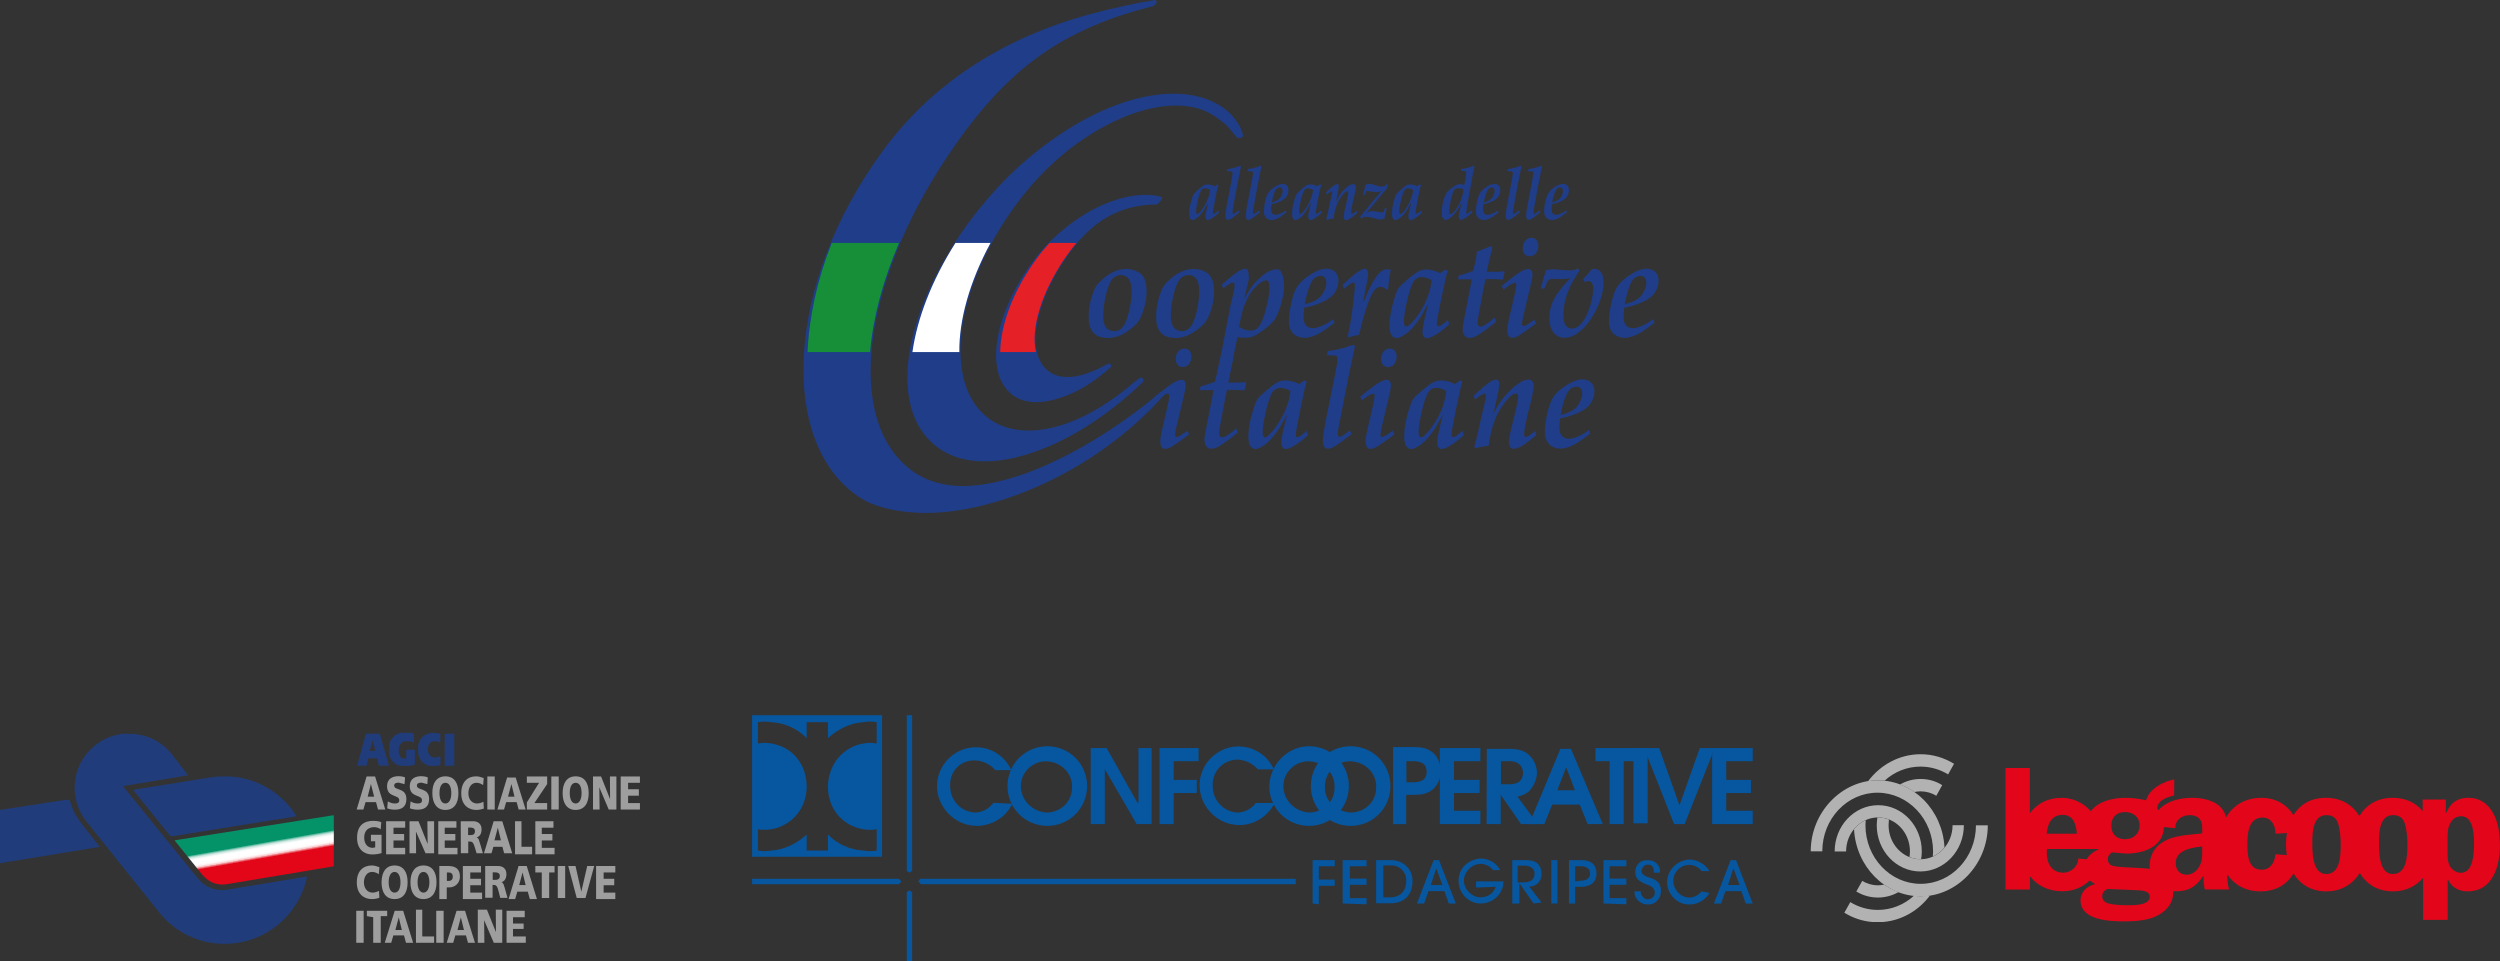 <?xml version="1.0" encoding="UTF-8"?><svg id="Livello_2" xmlns="http://www.w3.org/2000/svg" xmlns:xlink="http://www.w3.org/1999/xlink" viewBox="0 0 1859.6 714.85"><rect x="0" y="0" width="1859.6" height="714.85" fill="#333333" stroke="none"/><defs><style>.cls-1{fill:url(#Sfumatura_senza_nome_8);}.cls-2{fill:#fff;}.cls-3,.cls-4{fill:#0656a0;}.cls-5{fill:#9f9e9f;}.cls-6{fill:url(#Sfumatura_senza_nome_8-3);}.cls-7{fill:url(#Sfumatura_senza_nome_8-5);}.cls-8{clip-path:url(#clippath-2);}.cls-9{fill:url(#Sfumatura_senza_nome_8-7);}.cls-10{clip-path:url(#clippath-6);}.cls-11{fill:url(#Sfumatura_senza_nome_8-6);}.cls-12{clip-path:url(#clippath-7);}.cls-13{clip-path:url(#clippath-1);}.cls-14{clip-path:url(#clippath-4);}.cls-15{fill:#1f3d88;}.cls-16{fill:#b3b2b2;}.cls-17{fill:url(#Sfumatura_senza_nome_7);}.cls-18{clip-path:url(#clippath);}.cls-19{fill:#e30519;}.cls-20{fill:#168f38;}.cls-21{fill:url(#Sfumatura_senza_nome_8-4);}.cls-22{fill:none;}.cls-23{clip-path:url(#clippath-3);}.cls-24{clip-path:url(#clippath-8);}.cls-4{fill-rule:evenodd;}.cls-25{fill:url(#Sfumatura_senza_nome_8-2);}.cls-26{clip-path:url(#clippath-5);}.cls-27{fill:#e52026;}</style><clipPath id="clippath"><path class="cls-22" d="m277.1,550.67h0l2.1,7.8h-4.2l2.1-7.8m-4.9-4.9l-6.6,23.8h7l1.3-5.5h6.6l1.4,5.5h7.4l-6.8-23.8h-10.3Z"/></clipPath><linearGradient id="Sfumatura_senza_nome_8" x1="-420.98" y1="869.89" x2="-398.07" y2="869.89" gradientTransform="translate(702.35 1462.35) scale(1.04 -1.04)" gradientUnits="userSpaceOnUse"><stop offset="0" stop-color="#203c7a"/><stop offset="1" stop-color="#203c7a"/></linearGradient><clipPath id="clippath-1"><path class="cls-22" d="m289.1,557.17c0,8.7,5.2,12.8,11.5,12.8,3,0,5.5-.4,8-1.3v-11h-6.4v6.4l-1.6.2c-2.9,0-4-2.9-4-6.3,0-4.4,2.4-6.7,6.1-6.7,2.1,0,4,.6,5.1,1.3v-6.9c-1.8-.6-3.6-.9-7.2-.9-6.1.3-11.5,4.4-11.5,12.4"/></clipPath><linearGradient id="Sfumatura_senza_nome_8-2" x1="-486.74" y1="894.49" x2="-463.41" y2="894.49" gradientTransform="translate(703.11 1317.69) scale(.85 -.85)" xlink:href="#Sfumatura_senza_nome_8"/><clipPath id="clippath-2"><path class="cls-22" d="m310.8,557.17c0,8.7,5.2,12.8,11.5,12.8,1.9,0,3.9-.5,5.3-1v-6.4l-4,1c-3.1,0-5.3-2.1-5.3-6.3s2.4-6,5.5-6l3.7.9v-6.3c-2-.4-3.2-.7-5.2-.7-6.1-.1-11.5,4-11.5,12"/></clipPath><linearGradient id="Sfumatura_senza_nome_8-3" x1="-535.44" y1="915.88" x2="-512.68" y2="915.88" gradientTransform="translate(703.68 1225.96) scale(.73 -.73)" xlink:href="#Sfumatura_senza_nome_8"/><clipPath id="clippath-3"><rect class="cls-22" x="330.8" y="545.77" width="7.1" height="23.8"/></clipPath><linearGradient id="Sfumatura_senza_nome_8-4" x1="-1156.72" y1="1116.51" x2="-1134.71" y2="1116.51" gradientTransform="translate(704.46 914.95) scale(.32 -.32)" xlink:href="#Sfumatura_senza_nome_8"/><clipPath id="clippath-4"><path class="cls-22" d="m166.1,577.47c-2.9.1-5.6.2-8.3.6l-58.9,9.4,28,34.7-.1.1,93.8-15.1c-11-17.8-30.8-29.7-53.1-29.7h-1.5"/></clipPath><linearGradient id="Sfumatura_senza_nome_8-5" x1="-112.81" y1="772.9" x2="-89.86" y2="772.9" gradientTransform="translate(695.98 4688.38) scale(5.29 -5.29)" xlink:href="#Sfumatura_senza_nome_8"/><clipPath id="clippath-5"><path class="cls-22" d="m0,602.17v39.9l74-12.1h.2l-13.4-17.2c-4.1-5.3-7.6-11.4-9-18.3l-51.8,8"/></clipPath><linearGradient id="Sfumatura_senza_nome_8-6" x1="-214.02" y1="776.39" x2="-190.93" y2="776.39" gradientTransform="translate(691.3 3126.51) scale(3.23 -3.23)" xlink:href="#Sfumatura_senza_nome_8"/><clipPath id="clippath-6"><polyline class="cls-22" points="244.8 586.27 257.2 656.67 133.1 678.57 120.7 608.17 244.8 586.27"/></clipPath><clipPath id="clippath-7"><path class="cls-22" d="m130.1,625.17h-.2l20.9,25.9v-.2c3.5,4.4,8.9,7.2,14.9,7.1l2.5-.2h0l80.1-13.4v-38l-118.4,18.7"/></clipPath><linearGradient id="Sfumatura_senza_nome_7" x1="-86.5" y1="1044.9" x2="-63.51" y2="1044.9" gradientTransform="translate(1991.96 447.8) rotate(80) scale(1.73)" gradientUnits="userSpaceOnUse"><stop offset="0" stop-color="#049369"/><stop offset=".35" stop-color="#049369"/><stop offset=".35" stop-color="#089771"/><stop offset=".36" stop-color="#3ead8e"/><stop offset=".37" stop-color="#6ec0a9"/><stop offset=".38" stop-color="#95cfc0"/><stop offset=".39" stop-color="#b6ddd3"/><stop offset=".4" stop-color="#d0e8e2"/><stop offset=".42" stop-color="#e5f2ef"/><stop offset=".43" stop-color="#f5faf8"/><stop offset=".45" stop-color="#fdfefe"/><stop offset=".47" stop-color="#fff"/><stop offset=".53" stop-color="#fffefe"/><stop offset=".56" stop-color="#fef6f7"/><stop offset=".57" stop-color="#fdebec"/><stop offset=".58" stop-color="#fbdadc"/><stop offset=".6" stop-color="#f8c4c7"/><stop offset=".6" stop-color="#f4a7ae"/><stop offset=".61" stop-color="#f18890"/><stop offset=".62" stop-color="#ec626e"/><stop offset=".63" stop-color="#e83947"/><stop offset=".64" stop-color="#e4121f"/><stop offset=".64" stop-color="#e30518"/><stop offset="1" stop-color="#e30518"/></linearGradient><clipPath id="clippath-8"><path class="cls-22" d="m95.2,545.57c-22.4.4-40.1,18.9-39.7,41.2.2,8.9,3.2,17.1,8.2,23.6l55.1,68.8h0c11.7,14.4,29.7,23.3,49.5,22.9,29.8-.6,54.5-22,60.1-50.1l-59.4,9.8v.1l-3.5.2c-7.1.1-13.6-3.1-17.9-8.2v.1l-56.1-69.2h.1l48.3-8.1-.1-.1-12.7-16.4c-7.5-8.9-18.6-14.5-31-14.3h-.8"/></clipPath><linearGradient id="Sfumatura_senza_nome_8-7" x1="-84.97" y1="765.63" x2="-62.03" y2="765.63" gradientTransform="translate(694.88 6381.87) scale(7.52 -7.52)" xlink:href="#Sfumatura_senza_nome_8"/></defs><g id="Livello_1-2"><path class="cls-15" d="m820.6,272.8c-16.9,9-33.9,12.4-44.2,4.6-17.5-13.2-10.1-50.2,14-84.3,19.7-27.9,42.3-41,70.3-41,0,0,3.5-2.6,1-3.2-22-6.2-63.6,6.2-92.7,44.6-29.8,39.4-37,84.2-16.1,100.1,16.1,12.2,44.2,3.7,69.8-18.8,0,0,1.5-3.2-1.9-2.2"/><path class="cls-15" d="m844.2,283.8c-40.8,35.5-85.5,48.4-112.1,28.5-34.3-25.6-24.7-96.6,21.5-158.5,46.2-61.9,117.5-91.7,151.8-66.1,9.4,7,7.3,6.1,15,15,0,0,4.2.1,3.9-1.3-1.1-7.3-8.7-13.7-15.6-18.6-37.8-27.2-116.3-3-174.8,65.9-58,68.3-77.2,149.1-39.5,181.7,32.6,28.2,97.3,8.1,152.8-44.3.8-3-1-3-2.5-2.7"/><path class="cls-15" d="m864.5,292.8c-68.8,77.6-181.6,106.4-225.8,76.7-59.2-39.8-55.5-157.1,18.1-257.5C714.7,33,801.7,8.9,857,1.2c0,0,3.4.9.8,3.3-68.5,17.2-108.4,44.9-154.9,112.1-64.6,93.3-80.1,196.1-29.1,233.4,44.4,32.5,129.6-7,189-58l1.7.8"/><path class="cls-15" d="m823.6,270.9c-16.8,9.3-32.8,13.1-43.3,5.5-17.7-13-11-50,12.6-84.6,19.2-28.2,41.5-40.9,69.5-41.4,0,0,3.5-3.4,1-4.1-22.1-5.9-63.5,7.2-92,46.2-29.2,39.9-35.6,84.8-14.4,100.3,16.3,11.9,44.2,3,69.5-19.9,0,0,.6-3.3-2.8-2.2"/><path class="cls-15" d="m847.6,281.1c-40.2,36.2-85.3,49.8-112.1,30.2-34.6-25.3-25.6-96.4,20-158.7s116.6-92.9,151.1-67.6c9.4,6.9,7.4,6,15.2,14.9,0,0,3,2.3,2.8,1-1.2-7.3-7.7-15.9-14.6-20.7-38.1-26.9-115.7-1.4-174.2,67.6-58.6,68.8-74.8,150.5-37.8,181.9,32.8,27.9,97.4,7.2,152.4-45.8.8-2.9-1.4-3.1-2.8-2.8"/><path class="cls-15" d="m868.9,290.4c-67.5,78.8-179.8,109.4-224.5,80.4-59.9-38.8-58.6-163.8,13.8-257.8C718,35.4,804.1,8.6,859.4,0c0,0,2.3,1.2-.3,3.7-68.3,18.3-109.4,45.2-154.7,113.1-63,94.4-76.8,197.4-25.2,233.9,44.9,31.8,127.4-11.5,187.6-61.3l2.1,1"/><path class="cls-27" d="m770.6,261.9c-4.1-17.5,4.2-44.5,21.6-70,2.8-4,5.6-7.8,8.5-11.2h-20c-3.4,3.7-6.7,7.6-9.8,11.9-17.4,23.8-26.7,49.3-26.9,69.3h26.6Z"/><path class="cls-2" d="m736.8,180.7c-15.5,28.6-23.5,57.3-23.2,81.2h-34.9c3.5-25,14.4-53.4,32-81.2h26.1Z"/><path class="cls-20" d="m647.2,261.9c2-24.9,9.4-52.7,21.5-81.2h-50c-10.9,27.5-16.9,55.4-18,81.2h46.5Z"/><path class="cls-15" d="m809.8,235.1c0-4.2.6-8.6,1.9-13.1,1.3-4.6,2.7-7.8,4.1-9.8.9-1.3,2.6-2.9,4.9-5,2.4-2.1,5-3.8,7.8-5.1s5.8-2,9-2c2.7,0,5.1.4,7.2,1.3,2.2.9,3.8,2,5,3.4,1.1,1.4,1.9,3.1,2.4,5.1s.8,4.1.8,6.5c0,4.4-.7,8.9-2,13.3-1.3,4.4-2.9,7.8-4.7,10.2-1.3,1.6-3.2,3.4-5.9,5.4s-5.3,3.5-7.8,4.5-5.3,1.6-8.4,1.6c-3.7,0-6.6-.7-8.7-2.1-2.1-1.4-3.6-3.4-4.5-5.9s-1.1-5.3-1.1-8.3h0Zm10.8-.5c0,4.2.7,7.2,2.2,9,1.4,1.8,3.5,2.7,6.1,2.7,1.8,0,3.3-.5,4.5-1.4,1.3-.9,2.4-2.4,3.5-4.5s2-5,2.9-8.6c1.3-5.4,1.9-10.5,1.9-15.4,0-4.1-.7-7.1-2.2-9s-3.4-2.8-5.8-2.8-4.6,1-6.3,3c-1.8,2-3.3,5.9-4.7,11.5s-2,10.9-2.1,15.5h0Z"/><path class="cls-15" d="m860,235.1c0-4.2.6-8.6,1.9-13.1,1.3-4.6,2.7-7.8,4.1-9.8.9-1.3,2.6-2.9,4.9-5,2.3-2.1,5-3.8,7.8-5.1s5.8-2,9-2c2.7,0,5.1.4,7.2,1.3,2.2.9,3.8,2,4.9,3.4,1.1,1.4,1.9,3.1,2.5,5.1.5,2,.8,4.1.8,6.5,0,4.4-.7,8.9-2,13.3-1.3,4.4-2.9,7.8-4.7,10.2-1.3,1.6-3.2,3.4-5.9,5.4s-5.3,3.5-7.8,4.5-5.3,1.6-8.4,1.6c-3.7,0-6.6-.7-8.7-2.1-2.1-1.4-3.6-3.4-4.5-5.9s-1.1-5.3-1.1-8.3h0Zm10.9-.5c0,4.2.7,7.2,2.2,9,1.4,1.8,3.5,2.7,6.1,2.7,1.8,0,3.3-.5,4.5-1.4,1.3-.9,2.5-2.4,3.5-4.5s2-5,2.9-8.6c1.3-5.4,1.9-10.5,1.9-15.4,0-4.1-.7-7.1-2.2-9s-3.4-2.8-5.8-2.8-4.6,1-6.3,3c-1.8,2-3.3,5.9-4.7,11.5s-2.1,10.9-2.1,15.5h0Z"/><path class="cls-15" d="m906.2,277.9l-.9-.8c2.5-11.3,4.1-18.9,4.8-22.8,1.6-8.3,3.3-17.4,5.2-27.2,1.4-5.5,2.3-9.5,2.8-12,.1-1,.2-1.8.2-2.5,0-1.1-.1-1.7-.3-2s-.5-.4-.8-.4c-.5,0-1.3.3-2.3.8-1.6.9-3.3,2.1-5,3.5l-1.2-2.6c3.5-3.2,6.1-5.4,7.9-6.8,2.8-2.2,5-3.7,6.7-4.4,1.1-.5,2-.8,2.7-.8.8,0,1.5.3,2,.9.5.6.7,1.4.7,2.6,0,.9.1,2.2.3,3.9-.4,2.2-1.6,7.1-3.5,14.8,2.9-5,5.3-8.7,7.3-11.1,1.5-1.8,3.5-3.7,5.8-5.6,2.3-1.9,4.4-3.3,6.2-4,1.7-.8,3.4-1.1,5-1.1,1,0,1.8.3,2.4.9.7.6,1.2,1.8,1.8,3.5.8,2.4,1.1,5.1,1.1,8,0,4.2-.8,9-2.4,14.2-1.6,5.2-3.2,8.9-4.7,11s-3.8,4.3-7,6.7c-3.1,2.4-5.8,4.1-7.8,5.1-2.1,1.1-4.5,1.6-7.4,1.6-1.8,0-3.6-.2-5.3-.7-1.8,8.3-3,14.4-3.9,19.5-.1.4-.8,3.8-1.2,6-.2,1.1-1.5.3-3,.6-3.4.4-5.4.9-6.2,1.2h0Zm15.4-34.7c3.1,1.8,6,2.7,8.9,2.7,1.7,0,3.2-.5,4.5-1.5s2.5-2.9,3.7-5.6c1.2-2.7,2.5-6.9,3.9-12.6,1-4.4,1.6-8.3,1.6-11.8,0-2.5-.2-4.2-.7-5-.4-.6-.9-.9-1.6-.9-.8,0-1.8.3-3.1,1-1.7.9-3.5,2.5-5.5,4.6s-3.7,4.7-5.3,7.8-2.8,5.9-3.6,8.6c-.5,1.7-1.5,6-2.8,12.7h0Z"/><path class="cls-15" d="m991.6,237.4l1,2.8c-4.4,3.2-7.3,5.4-8.8,6.3-2.8,1.7-5.3,3-7.5,3.7-2.1.7-4.1,1.1-5.8,1.1-2.2,0-4.3-.5-6.2-1.5s-3.3-2.4-4.2-4.3-1.4-4.1-1.4-6.5c0-4.7.9-10.3,2.6-16.8.8-3.2,1.8-5.8,2.9-7.8,1.1-2,2.7-3.9,4.7-5.8,3.2-2.9,6.9-5.3,11.1-7.2,2.3-1,4.5-1.5,6.5-1.5,2.9,0,5.1.8,6.7,2.4,1.6,1.6,2.4,3.7,2.4,6.3,0,3.2-.9,6.2-2.7,9s-4.9,5.2-9.3,7.1c-4.4,2-8.9,3.4-13.5,4.2-.3,2.6-.5,4.8-.5,6.7,0,3.2.7,5.5,2.1,6.7,1.4,1.2,3,1.8,4.8,1.8s4.2-.6,6.9-1.8c2.7-1,5.4-2.7,8.2-4.9h0Zm-21.1-11.1c2.9-.7,4.9-1.4,6.2-2,2.4-1.1,4.2-2.4,5.4-3.6,1.2-1.3,2.3-2.9,3.2-4.9.9-2.1,1.3-3.9,1.3-5.5s-.4-2.8-1.2-3.7-1.9-1.4-3.2-1.4c-1.5,0-3,.6-4.5,1.8s-2.8,3.6-4,7.1c-1,2.6-2.1,6.7-3.2,12.2h0Z"/><path class="cls-15" d="m1003.3,251.1l-.7-1.3,1.6-8.1c.9-5.1,1.6-9.6,2-13.3s.9-7.4,1.3-11.2c.2-1.9.3-3.4.3-4.6,0-1-.1-1.6-.3-2-.2-.3-.5-.5-.8-.5-1,0-3.3,1.6-6.9,4.7l-1.2-2.8c4-3.7,7-6.4,8.9-7.9,1.9-1.6,3.8-2.8,5.5-3.6.8-.4,1.5-.6,2.1-.6.7,0,1.3.3,1.8,1s.8,1.6.8,2.9c0,1-.2,2.3-.5,4.1-.2.9-1.3,6.3-3.3,16.2h.7c2.3-6,4.6-10.9,6.9-14.8,2.3-3.9,4.4-6.5,6.2-7.8,1.2-.8,2.6-1.2,4.1-1.2.9,0,1.8.2,2.8.5-.5,2-1,4.3-1.3,7-.4,2.7-.6,5-.7,7l-1.1.7c-1.4-1.4-2.9-2.1-4.5-2.1-1.5,0-2.9.6-4.1,1.9-1.7,1.7-3.5,5.1-5.3,10.2-2.3,6.3-4.5,14.1-6.6,23.5l-5.5,1.2c-.6.2-1.4.5-2.2.9h0Z"/><path class="cls-15" d="m1077,238l1,3.3c-7.8,6.9-13.4,10.3-16.8,10.3-.8,0-1.5-.4-2.2-1.3-.6-.9-.9-2-.9-3.5,0-1.3.2-2.9.6-5,.5-2.8,1.7-8.1,3.7-15.9-3.4,6.1-5.4,9.6-6,10.5-2.5,3.8-4.9,6.7-7.1,8.9s-4.6,3.9-7.1,5.2c-1.2.6-2.3,1-3.3,1-1.6,0-2.8-.7-3.8-2.1-1-1.4-1.5-3.8-1.5-7.2,0-4.7.8-10.1,2.4-16.1s3.1-10,4.3-11.8c.9-1.3,3.1-3.4,6.5-6.3,3.4-2.9,6-4.8,7.9-5.9,1.8-1.1,4.1-1.6,6.6-1.6,1.4,0,3.1.2,4.9.7s3.5,1.1,5,2l4.2-2.8,1.5,1.2c-.7,2-1.4,4.6-2.1,7.9-2.1,9.7-3.8,18-5.1,24.9-.6,3.4-.9,5.5-.9,6.4,0,.7.1,1.2.3,1.5.2.3.5.4.8.4.5,0,1.3-.3,2.3-.9,1.3-.8,2.9-2.1,4.8-3.8h0Zm-12.1-29.6c-1.3-.8-2.7-1.4-3.9-1.7-1.3-.4-2.5-.6-3.6-.6-2.2,0-4,.9-5.4,2.6-1.5,1.7-3.2,6.3-5,13.7s-2.7,12.9-2.7,16.7c0,1.4.2,2.4.6,3s.8.8,1.3.8,1.2-.3,2-1c2.3-1.9,4.7-4.8,7.3-8.6,2.6-3.8,4.7-7.9,6.4-12.3s2.6-8.6,3-12.6h0Z"/><path class="cls-15" d="m1111.7,236.3l1.2,2.9c-1.6,1.4-4.2,3.4-7.6,6-3.5,2.6-6.2,4.4-8.3,5.3-1.4.6-2.6.9-3.6.9-1.8,0-3.2-.6-4.1-1.9-.9-1.2-1.3-2.8-1.3-4.7,0-1.2.2-2.7.5-4.5.2-1.4,1.4-7.5,3.6-18.4,1.4-7.3,2.3-12,2.6-14.1h-10.2l.6-2.8c2.7-.6,6.3-1.8,10.8-3.6.1-.8.5-2.4,1.1-4.9,1-3.8,1.5-6.9,1.5-9.4,1.4-.4,2.8-.8,4.1-1.4l6.4-2.7,1.1,1.3c-1,3.3-2.4,9.3-4.2,17.9h4.8c3.2,0,5.9-.1,8.1-.4l.4.4c-.7,2.8-1.1,4.7-1.2,5.8-2.7-.2-5.4-.4-8.1-.4h-4.9c-.2,1-.8,4-1.9,9.1,0,.2-1,5.4-2.9,15.7-.6,3.2-.9,5.4-1,6.4-.1.6-.1,1.1-.1,1.5,0,.8.2,1.4.6,1.9.4.4.9.7,1.6.7,1,0,2.1-.4,3.5-1.3,2.3-1.5,4.7-3.3,6.9-5.3h0Z"/><path class="cls-15" d="m1118.3,215.4l-1.2-2.7,6.3-5.1c3.2-2.5,5.4-4.1,6.5-4.8,1.8-1.1,3.4-1.9,4.8-2.3.9-.3,1.6-.4,2.3-.4s1.4.3,2,1,.9,1.6.9,2.8c0,1.3-.1,2.6-.4,4-.4,2.2-1.5,6.9-3.3,14.2s-2.9,12.1-3.4,14.3-.7,3.7-.7,4.4c0,.5.1,1,.4,1.3s.6.5.9.5c.4,0,1-.2,1.8-.7,1.8-1,3.8-2.4,6.1-4.1l1.3,2.7c-2.4,1.9-5.2,3.9-8.3,6.1-3.1,2.2-5.3,3.6-6.8,4.1-.9.4-1.8.6-2.7.6-1.1,0-1.9-.4-2.6-1.3-.7-.9-1-2.2-1-4,0-1.4.1-2.9.4-4.4.3-2,1.1-5.7,2.4-10.9,2.6-10.8,3.9-17.1,3.9-19,0-.4-.1-.8-.3-1-.2-.2-.4-.4-.8-.4-1.2,0-4,1.7-8.5,5.1h0Zm14.4-30.9c0-2.2.6-4.1,1.9-5.5s2.8-2.1,4.6-2.1c1.5,0,2.8.5,3.7,1.6.9,1,1.4,2.4,1.4,4.1,0,2.4-.6,4.4-1.8,5.8-1.2,1.5-2.7,2.2-4.6,2.2-1.6,0-2.9-.5-3.8-1.6-1-1-1.4-2.5-1.4-4.5h0Z"/><path class="cls-15" d="m1146,214.6l3.9-13.6c2.2-.5,3.9-.7,5.3-.7,1.2,0,3.1.1,5.8.4,2.7.3,4.9.4,6.7.4,1.6,0,2.9-.1,3.8-.4.7-.2,1.4-.6,2.1-1.1l1.3,2c-1.7,2.1-3.6,5.1-5.6,8.8-2,3.8-3.6,7.7-4.7,11.9s-1.7,8.2-1.7,11.9.6,6.2,1.7,7.8,2.7,2.4,4.6,2.4c1.4,0,2.9-.5,4.5-1.5s3.2-2.8,4.9-5.5,3.1-6.3,4.5-10.7c1.3-4.5,2-8.7,2-12.5,0-1.5-.4-2.7-1-3.7s-1.5-1.5-2.5-1.5c-.9,0-1.9.3-3,.8l-1.1-2.4c1.1-.9,2.4-2.2,3.8-3.8,1.1-1.2,1.9-2.3,2.4-3.2.8-.2,1.4-.4,2-.4,1.2,0,2.4.3,3.5.9.6.3,1.2.9,1.8,1.7.6.8,1,1.8,1.3,3.1s.4,2.8.4,4.7c0,2.9-.3,5.7-1,8.3-1.1,4.4-2.7,8.5-4.7,12.4-2.7,5.1-5.4,9.1-8.3,12.1s-5.6,5.1-8,6.3-4.7,1.8-6.8,1.8c-3.3,0-6.1-1.3-8.2-3.8s-3.2-6.2-3.2-10.9c0-3.6.6-6.9,1.7-10.1,1.1-3.2,2.9-6.4,5.2-9.5,1.7-2.3,4.5-5.7,8.6-10.2-1.8.4-3.1.6-4,.7-.8.1-2.5.1-4.9.1l-4.2-.1c-1.2,0-2.1.1-2.6.4-.5.3-1.1,1.2-1.8,2.7l-1.8,4.1-2.7-.1h0Z"/><path class="cls-15" d="m1229.6,237.4l1,2.8c-4.4,3.2-7.3,5.4-8.8,6.3-2.8,1.7-5.3,3-7.4,3.7s-4.1,1.1-5.8,1.1c-2.2,0-4.3-.5-6.2-1.5-1.9-1-3.3-2.4-4.2-4.3-.9-1.9-1.4-4.1-1.4-6.5,0-4.7.9-10.3,2.6-16.8.9-3.2,1.8-5.8,2.9-7.8s2.7-3.9,4.7-5.8c3.2-2.9,6.9-5.3,11.1-7.2,2.3-1,4.5-1.5,6.5-1.5,2.9,0,5.1.8,6.7,2.4,1.6,1.6,2.4,3.7,2.4,6.3,0,3.2-.9,6.2-2.7,9-1.8,2.8-4.9,5.2-9.3,7.1-4.4,2-8.9,3.4-13.5,4.2-.3,2.6-.5,4.8-.5,6.7,0,3.2.7,5.5,2.1,6.7s3,1.8,4.8,1.8,4.2-.6,6.9-1.8c2.6-1,5.3-2.7,8.1-4.9h0Zm-21.1-11.1c2.9-.7,4.9-1.4,6.2-2,2.4-1.1,4.2-2.4,5.4-3.6,1.2-1.3,2.3-2.9,3.2-4.9.9-2.1,1.3-3.9,1.3-5.5s-.4-2.8-1.2-3.7c-.8-.9-1.9-1.4-3.2-1.4-1.5,0-3,.6-4.5,1.8s-2.8,3.6-4,7.1c-1,2.6-2,6.7-3.2,12.2h0Z"/><path class="cls-15" d="m906.2,156.6l.5,1.7c-4,3.6-6.8,5.4-8.5,5.4-.4,0-.8-.2-1.1-.7-.3-.4-.5-1.1-.5-1.8s.1-1.5.3-2.6c.3-1.4.9-4.2,1.9-8.2-1.7,3.2-2.7,5-3,5.5-1.3,1.9-2.4,3.5-3.5,4.6s-2.3,2.1-3.5,2.7c-.6.3-1.2.5-1.6.5-.8,0-1.4-.4-1.9-1.1-.5-.7-.7-2-.7-3.7,0-2.5.4-5.3,1.2-8.4.8-3.1,1.5-5.2,2.2-6.1.5-.7,1.5-1.8,3.2-3.3s3-2.5,3.9-3.1,2-.8,3.3-.8c.7,0,1.5.1,2.5.4.9.2,1.7.6,2.5,1l2.1-1.5.8.6c-.3,1-.7,2.4-1.1,4.1-1,5-1.9,9.4-2.5,12.9-.3,1.7-.5,2.8-.5,3.3,0,.4,0,.6.2.8.1.1.2.2.4.2s.6-.2,1.1-.5,1.3-1,2.3-1.9h0Zm-6.1-15.3c-.7-.4-1.3-.7-2-.9-.6-.2-1.2-.3-1.8-.3-1.1,0-2,.4-2.7,1.4-.7.9-1.6,3.3-2.5,7.1s-1.4,6.7-1.4,8.6c0,.7.1,1.2.3,1.5s.4.4.7.4.6-.2,1-.5c1.2-1,2.4-2.5,3.6-4.5,1.3-2,2.3-4.1,3.2-6.4.9-2.2,1.4-4.3,1.6-6.4h0Z"/><path class="cls-15" d="m921.4,156.5l.7,1.4-4.3,3.4c-1.2.9-2.2,1.6-3,1.9-.5.2-1.1.4-1.5.4-.5,0-.9-.2-1.2-.6-.4-.6-.6-1.4-.6-2.4,0-.9.1-2.1.3-3.5.4-2.3.6-3.7.7-4.3l3.5-18.3.5-3.1c.1-.8.2-1.5.3-1.9v-.7c0-.4-.1-.7-.2-.9-.1-.2-.3-.3-.7-.4-.3-.1-1.3-.1-3.1-.1l.2-1.6c3.3-.4,6.5-1.3,9.5-2.5l.6.6-2.5,12.3-2.8,15.2c-.6,2.9-.9,4.8-1,5.7v.9c0,.4.1.6.2.8.1.2.3.3.4.3.2,0,.6-.2,1.1-.5,1-.5,1.9-1.2,2.9-2.1h0Z"/><path class="cls-15" d="m936.6,156.5l.7,1.4-4.3,3.4c-1.2.9-2.2,1.6-3,1.9-.5.2-1.1.4-1.5.4-.5,0-.9-.2-1.2-.6-.4-.6-.6-1.4-.6-2.4,0-.9.1-2.1.3-3.5.3-2.3.6-3.7.7-4.3l3.5-18.3.5-3.1c.1-.8.2-1.5.3-1.9v-.7c0-.4-.1-.7-.2-.9-.1-.2-.3-.3-.7-.4-.3-.1-1.3-.1-3.1-.1l.2-1.6c3.3-.4,6.5-1.3,9.5-2.5l.6.6-2.5,12.3-2.8,15.2c-.6,2.9-.9,4.8-1,5.7v.9c0,.4.1.6.2.8.1.2.3.3.4.3.2,0,.6-.2,1.1-.5,1-.5,1.9-1.2,2.9-2.1h0Z"/><path class="cls-15" d="m956.5,156.4l.5,1.5c-2.2,1.7-3.6,2.8-4.4,3.3-1.4.9-2.7,1.5-3.7,1.9-1.1.4-2,.6-2.9.6-1.1,0-2.2-.3-3.1-.8-.9-.5-1.7-1.3-2.1-2.3-.5-1-.7-2.1-.7-3.4,0-2.4.4-5.4,1.3-8.8.4-1.7.9-3,1.5-4.1.5-1.1,1.3-2.1,2.3-3,1.6-1.5,3.5-2.8,5.5-3.7,1.2-.5,2.2-.8,3.2-.8,1.4,0,2.5.4,3.3,1.2s1.2,1.9,1.2,3.3c0,1.7-.4,3.3-1.3,4.7s-2.4,2.7-4.6,3.7c-2.2,1-4.4,1.8-6.7,2.2-.2,1.3-.3,2.5-.3,3.5,0,1.7.3,2.8,1,3.5.7.6,1.5.9,2.4.9s2.1-.3,3.4-.9c1.4-.5,2.8-1.3,4.2-2.5h0Zm-10.5-5.8c1.5-.4,2.5-.7,3.1-1.1,1.2-.6,2.1-1.2,2.7-1.9.6-.6,1.1-1.5,1.6-2.6s.7-2,.7-2.9-.2-1.5-.6-2c-.4-.5-.9-.7-1.6-.7-.8,0-1.5.3-2.3,1s-1.4,1.9-2,3.7c-.5,1.5-1,3.6-1.6,6.5h0Z"/><path class="cls-15" d="m982.7,156.6l.5,1.7c-4,3.6-6.8,5.4-8.5,5.4-.4,0-.8-.2-1.1-.7-.3-.4-.5-1.1-.5-1.8s.1-1.5.3-2.6c.3-1.4.9-4.2,1.9-8.2-1.7,3.2-2.7,5-3,5.5-1.3,1.9-2.4,3.5-3.5,4.6s-2.3,2.1-3.5,2.7c-.6.3-1.2.5-1.6.5-.8,0-1.4-.4-1.9-1.1-.5-.7-.7-2-.7-3.7,0-2.5.4-5.3,1.2-8.4.8-3.1,1.5-5.2,2.2-6.1.5-.7,1.5-1.8,3.2-3.3s3-2.5,3.9-3.1,2-.8,3.3-.8c.7,0,1.5.1,2.5.4.9.2,1.7.6,2.5,1l2.1-1.5.8.6c-.3,1-.7,2.4-1.1,4.1-1,5-1.9,9.4-2.5,12.9-.3,1.7-.5,2.8-.5,3.3,0,.4,0,.6.2.8.1.1.2.2.4.2s.6-.2,1.1-.5,1.4-1,2.3-1.9h0Zm-6-15.3c-.7-.4-1.3-.7-2-.9-.6-.2-1.2-.3-1.8-.3-1.1,0-2,.4-2.7,1.4-.7.9-1.6,3.3-2.5,7.1s-1.4,6.7-1.4,8.6c0,.7.1,1.2.3,1.5s.4.4.7.4.6-.2,1-.5c1.2-1,2.4-2.5,3.6-4.5,1.3-2,2.3-4.1,3.2-6.4.9-2.2,1.4-4.3,1.6-6.4h0Z"/><path class="cls-15" d="m987.1,163.5l-.6-.6c.3-1.2.7-2.4,1-3.8.7-2.9,1.2-5.4,1.6-7.3.4-1.9.8-4,1.4-6.2.3-1.2.4-2,.4-2.4,0-.3,0-.5-.2-.7s-.2-.2-.4-.2c-.5,0-1.7.8-3.4,2.3l-.6-1.4c2.8-2.8,4.9-4.6,6.2-5.4.8-.6,1.6-.9,2.1-.9.4,0,.7.1.9.4.2.3.3.7.3,1.3,0,.8-.1,1.7-.3,2.7-.3,1.7-.9,4.6-1.9,8.9,1.5-3.1,3.3-5.9,5.5-8.4,1.7-1.8,3.2-3.1,4.7-4,1-.6,1.9-.9,2.7-.9.7,0,1.1.2,1.5.6.3.4.5,1.1.5,1.9,0,.6-.1,1.5-.3,2.5-.3,1.6-1,4.6-2,8.8-.5,2.1-.8,3.9-1,5.4-.1,1-.2,1.7-.2,2s.1.6.2.8c.1.1.2.2.4.2.3,0,.7-.2,1.2-.5.8-.5,1.6-1.1,2.3-1.8l.6,1.5c-2.5,2.2-4.6,3.8-6.1,4.7-.9.5-1.8.8-2.5.8-.6,0-1-.3-1.2-.8s-.4-1.1-.4-1.9c0-1.4.5-4.4,1.7-8.9,1.1-4.6,1.7-7.5,1.7-8.8,0-.3-.1-.6-.2-.8s-.4-.3-.6-.3c-.3,0-.7.1-1.2.4-.9.6-2,1.8-3.3,3.6-1.2,1.8-2.2,3.6-3,5.4-.7,1.9-1.3,3.6-1.7,5.3-.5,2.4-.9,4.3-1,5.6-2,.1-3.5.4-4.8.9h0Z"/><path class="cls-15" d="m1011.8,161.1l15.9-19.2c-1.1.7-2.3,1-3.6,1-.9,0-2.1-.1-3.7-.4-1.6-.2-2.7-.4-3.2-.4-.3,0-.6,0-1,.1-.2.5-.6,1.4-1.1,2.8l-1.3-.1,2.1-7.6c.8-.3,1.6-.5,2.4-.5.7,0,1.3.1,2,.2.7.1,1.7.4,2.8.8,1.2.4,2.2.6,2.9.8.8.1,1.5.2,2.2.2.8,0,1.4-.1,1.9-.4.5-.3.9-.8,1.3-1.5l.9.4-.6,2.8-15.4,18.3c1.1-.6,2-.9,2.6-1.1.6-.2,1.2-.3,1.8-.3.8,0,2,.2,3.7.5,1.6.3,2.8.5,3.5.5.3,0,.6,0,1.1-.1l1.2-3.1,1.3.1c-.6,2-1.2,4.6-1.7,7.7-.8.5-1.7.7-2.7.7-.7,0-1.5-.1-2.1-.2-.4-.1-1.7-.4-3.7-1-2.1-.6-3.8-.9-5.1-.9-1.5,0-2.8.6-3.7,1.8l-.7-1.9h0Z"/><path class="cls-15" d="m1057.2,156.6l.5,1.7c-4,3.6-6.8,5.4-8.5,5.4-.4,0-.8-.2-1.1-.7-.3-.4-.5-1.1-.5-1.8s.1-1.5.3-2.6c.3-1.4.9-4.2,1.9-8.2-1.7,3.2-2.7,5-3,5.5-1.3,1.9-2.4,3.5-3.6,4.6-1.1,1.1-2.3,2.1-3.6,2.7-.6.3-1.2.5-1.6.5-.8,0-1.4-.4-1.9-1.1-.5-.7-.7-2-.7-3.7,0-2.5.4-5.3,1.2-8.4.8-3.1,1.5-5.2,2.2-6.1.4-.7,1.5-1.8,3.2-3.3s3-2.5,3.9-3.1,2-.8,3.3-.8c.7,0,1.6.1,2.4.4.9.2,1.7.6,2.5,1l2.1-1.5.8.6c-.3,1-.7,2.4-1.1,4.1-1,5-1.9,9.4-2.5,12.9-.3,1.7-.4,2.8-.4,3.3,0,.4,0,.6.1.8s.2.2.4.2.6-.2,1.1-.5c.8-.3,1.6-1,2.6-1.9h0Zm-6.1-15.3c-.7-.4-1.3-.7-1.9-.9s-1.2-.3-1.8-.3c-1.1,0-2,.4-2.7,1.4-.7.9-1.6,3.3-2.5,7.1s-1.4,6.7-1.4,8.6c0,.7.1,1.2.3,1.5.2.3.4.4.7.4s.6-.2,1-.5c1.2-1,2.4-2.5,3.6-4.5,1.3-2,2.3-4.1,3.2-6.4.9-2.2,1.4-4.3,1.5-6.4h0Z"/><path class="cls-15" d="m1094.8,156.5l.4,1.6c-2.5,2.1-3.9,3.2-4.2,3.4-1.1.8-2,1.4-2.8,1.7-.5.2-.9.3-1.3.3-.5,0-.9-.2-1.3-.7-.3-.4-.5-1.1-.5-1.8,0-.6.1-1.4.3-2.5.1-.4.8-3.2,2-8.4-2,4.6-4.4,8.2-7.4,10.9-1.9,1.7-3.4,2.6-4.6,2.6-.8,0-1.5-.4-2.1-1.3-.6-.9-.9-2.2-.9-4,0-2.2.2-4.5.7-6.8s1.1-4.2,1.8-5.9c.5-1.2.9-2.1,1.4-2.7.3-.4,1.1-1.1,2.3-2.1,2.2-1.7,3.8-2.8,4.7-3.2.9-.4,1.8-.6,2.7-.6s1.9.2,3.2.6l1.1-5.9c.3-1.5.4-2.6.4-3.3,0-.3-.1-.5-.2-.7s-.4-.3-.7-.4c-.6-.1-1.6-.2-3-.1l.3-1.6c2.9-.1,5.9-.9,9-2.4l.6.5c-.6,2.7-2.2,11.4-4.8,26.3-.8,4.5-1.2,7.2-1.2,8.1,0,.3,0,.5.2.7.1.1.2.2.3.2s.2,0,.3-.1c.1,0,.3-.2.6-.4.3-.2.6-.5,1-.8l1.7-1.2h0Zm-6.1-15.6c-.6-.3-1.2-.6-1.8-.7-.6-.1-1.3-.2-2.1-.2-1.2,0-2,.2-2.6.7-.4.3-.8,1.1-1.3,2.4-.7,1.7-1.3,3.7-1.8,6-.7,3.3-1.1,6.1-1.1,8.4,0,.7.1,1.2.2,1.4.2.3.4.4.6.4.3,0,.6-.1,1-.3.7-.4,1.4-1.1,2.1-1.9,1-1.2,2.1-2.8,3.1-4.7.8-1.4,1.5-2.9,2.1-4.7s1-3.2,1.2-4.4l.4-2.4h0Z"/><path class="cls-15" d="m1114.2,156.4l.5,1.5c-2.2,1.7-3.6,2.8-4.4,3.3-1.4.9-2.7,1.5-3.7,1.9-1.1.4-2,.6-2.9.6-1.1,0-2.2-.3-3.1-.8s-1.6-1.3-2.1-2.3-.7-2.1-.7-3.4c0-2.4.4-5.4,1.3-8.8.4-1.7.9-3,1.4-4.1.6-1.1,1.3-2.1,2.3-3,1.6-1.5,3.5-2.8,5.5-3.7,1.2-.5,2.2-.8,3.2-.8,1.4,0,2.5.4,3.3,1.2s1.2,1.9,1.2,3.3c0,1.7-.4,3.3-1.3,4.7s-2.4,2.7-4.6,3.7-4.4,1.8-6.7,2.2c-.2,1.3-.3,2.5-.3,3.5,0,1.7.3,2.8,1,3.5.7.6,1.5.9,2.4.9s2.1-.3,3.4-.9c1.5-.5,2.9-1.3,4.3-2.5h0Zm-10.5-5.8c1.4-.4,2.5-.7,3.1-1.1,1.2-.6,2.1-1.2,2.7-1.9.6-.6,1.2-1.5,1.6-2.6s.7-2,.7-2.9-.2-1.5-.6-2-.9-.7-1.6-.7c-.8,0-1.5.3-2.2,1-.7.6-1.4,1.9-2,3.7-.6,1.5-1.2,3.6-1.7,6.5h0Z"/><path class="cls-15" d="m1129.9,156.5l.7,1.4-4.3,3.4c-1.2.9-2.2,1.6-3,1.9-.6.2-1.1.4-1.5.4-.5,0-.9-.2-1.2-.6-.4-.6-.6-1.4-.6-2.4,0-.9.1-2.1.3-3.5.3-2.3.6-3.7.7-4.3l3.5-18.3.5-3.1c.1-.8.2-1.5.3-1.9v-.7c0-.4-.1-.7-.2-.9-.1-.2-.3-.3-.7-.4s-1.3-.1-3.1-.1l.2-1.6c3.4-.4,6.6-1.3,9.6-2.5l.6.6-2.5,12.3-2.8,15.2c-.6,2.9-.9,4.8-1,5.7,0,.3-.1.6-.1.9,0,.4.1.6.2.8s.3.3.4.3c.2,0,.6-.2,1.1-.5,1-.5,1.9-1.2,2.9-2.1h0Z"/><path class="cls-15" d="m1145.1,156.5l.7,1.4-4.3,3.4c-1.2.9-2.2,1.6-3,1.9-.6.2-1.1.4-1.5.4-.5,0-.9-.2-1.2-.6-.4-.6-.6-1.4-.6-2.4,0-.9.1-2.1.3-3.5.4-2.3.6-3.7.7-4.3l3.5-18.3.5-3.1c.1-.8.2-1.5.3-1.9,0-.3.1-.5.1-.7,0-.4-.1-.7-.2-.9-.1-.2-.3-.3-.7-.4-.3-.1-1.3-.1-3.1-.1l.2-1.6c3.4-.4,6.5-1.3,9.6-2.5l.6.6-2.5,12.3-2.8,15.2c-.6,2.9-.9,4.8-1,5.7v.9c0,.4.1.6.2.8s.3.3.4.3c.2,0,.6-.2,1.1-.5.8-.5,1.7-1.2,2.7-2.1h0Z"/><path class="cls-15" d="m1165,156.4l.5,1.5c-2.2,1.7-3.6,2.8-4.4,3.3-1.4.9-2.7,1.5-3.7,1.9-1.1.4-2,.6-2.9.6-1.1,0-2.2-.3-3.1-.8s-1.7-1.3-2.1-2.3c-.5-1-.7-2.1-.7-3.4,0-2.4.4-5.4,1.3-8.8.4-1.7.9-3,1.5-4.1s1.3-2.1,2.3-3c1.6-1.5,3.5-2.8,5.6-3.7,1.2-.5,2.2-.8,3.2-.8,1.4,0,2.5.4,3.3,1.2s1.2,1.9,1.2,3.3c0,1.7-.4,3.3-1.3,4.7s-2.4,2.7-4.6,3.7-4.4,1.8-6.7,2.2c-.2,1.3-.3,2.5-.3,3.5,0,1.7.3,2.8,1,3.5.7.6,1.5.9,2.4.9s2.1-.3,3.4-.9c1.3-.5,2.7-1.3,4.1-2.5h0Zm-10.5-5.8c1.4-.4,2.5-.7,3.1-1.1,1.2-.6,2.1-1.2,2.7-1.9.6-.6,1.1-1.5,1.6-2.6.4-1.1.7-2,.7-2.9s-.2-1.5-.6-2-.9-.7-1.6-.7c-.8,0-1.5.3-2.2,1s-1.4,1.9-2,3.7c-.6,1.5-1.1,3.6-1.7,6.5h0Z"/><path class="cls-15" d="m860.3,297.8l-1.2-2.6,3.8-3.2,2.6-2c3.2-2.5,5.4-4.1,6.5-4.8,1.8-1.1,3.4-1.9,4.8-2.3.9-.3,1.6-.4,2.3-.4s1.4.3,2,1,.8,1.6.8,2.8c0,1.3-.1,2.6-.4,4-.4,2.2-1.5,6.9-3.3,14.2-1.8,7.3-2.9,12.1-3.4,14.3s-.7,3.8-.7,4.5c0,.5.1,1,.4,1.3.3.3.5.5.9.5s1-.2,1.8-.7c1.8-1,3.8-2.4,6.1-4l1.2,2.7c-2.4,1.9-5.2,3.9-8.3,6.1s-5.3,3.6-6.8,4.1c-.9.4-1.8.6-2.7.6-1,0-1.9-.4-2.6-1.3-.7-.9-1-2.2-1-4,0-1.4.1-2.9.4-4.4.3-2,1.1-5.7,2.4-10.9,2.6-10.8,3.9-17.1,3.9-19,0-.4-.1-.8-.3-1s-.5-.4-.8-.4c-1.2-.2-3.7,1.3-8.4,4.9h0Zm14.3-30.9c0-2.2.6-4.1,1.9-5.5,1.2-1.4,2.8-2.1,4.6-2.1,1.5,0,2.8.5,3.7,1.6s1.4,2.4,1.4,4.1c0,2.4-.6,4.4-1.8,5.8-1.2,1.5-2.7,2.2-4.6,2.2-1.6,0-2.9-.5-3.8-1.6-.9-1-1.4-2.5-1.4-4.5h0Z"/><path class="cls-15" d="m919.6,318.7l1.2,2.9c-1.6,1.4-4.1,3.4-7.6,6s-6.2,4.4-8.3,5.3c-1.4.6-2.6.9-3.6.9-1.8,0-3.2-.6-4.1-1.9-.9-1.2-1.3-2.8-1.3-4.7,0-1.2.2-2.7.5-4.5.2-1.4,1.4-7.5,3.6-18.4,1.4-7.3,2.3-12,2.6-14.1h-10.2l.6-2.8c2.7-.6,6.3-1.8,10.8-3.5.1-.8.5-2.4,1.1-4.9,1-3.8,2.1-6.9,2.1-9.4,1.4-.4,2.2-.8,3.5-1.4l6.4-2.7.2,1.2c-1,3.3-1.6,9.3-3.4,17.9h4.8c3.2,0,5.9-.1,8.1-.4l.4.4c-.7,2.8-1.1,4.7-1.3,5.8-2.7-.2-5.4-.4-8.1-.4h-4.9c-.2,1-.8,4-1.9,9.1,0,.2-1,5.4-2.9,15.7-.6,3.2-.9,5.4-1,6.4-.1.6-.1,1.1-.1,1.5,0,.8.2,1.5.6,1.9.4.4.9.7,1.6.7,1,0,2.1-.4,3.5-1.3,2.6-1.5,4.9-3.3,7.1-5.3h0Z"/><path class="cls-15" d="m972,320.4l1,3.3c-7.8,6.9-13.5,10.3-16.8,10.3-.8,0-1.5-.4-2.1-1.3s-1-2-1-3.5c0-1.3.2-2.9.6-5,.5-2.8,1.7-8,3.7-15.9-3.4,6.1-5.4,9.6-6,10.5-2.5,3.8-4.9,6.7-7.1,9-2.2,2.2-4.6,4-7.1,5.2-1.2.6-2.3,1-3.3,1-1.6,0-2.8-.7-3.8-2.1s-1.5-3.8-1.5-7.2c0-4.7.8-10.1,2.5-16.1s3.1-10,4.3-11.8c.9-1.3,3.1-3.4,6.5-6.3s6-4.8,7.9-5.9c1.8-1.1,4-1.6,6.6-1.6,1.5,0,3.1.2,4.9.7,1.8.5,3.5,1.1,5,2l4.2-2.8,1.5,1.2c-.7,2-1.4,4.6-2.1,7.9-2.1,9.7-3.8,18-5.1,24.9-.6,3.4-.9,5.5-.9,6.4,0,.7.1,1.2.3,1.5s.5.4.8.4c.5,0,1.2-.3,2.3-.9,1.2-.8,2.9-2.1,4.7-3.9h0Zm-12.1-29.6c-1.3-.8-2.7-1.4-3.9-1.7-1.3-.4-2.5-.6-3.6-.6-2.2,0-4,.9-5.5,2.6s-3.2,6.3-5,13.7c-1.8,7.4-2.7,12.9-2.7,16.7,0,1.4.2,2.4.5,3,.4.5.8.8,1.3.8s1.2-.3,2-1c2.3-1.9,4.7-4.8,7.3-8.6,2.5-3.8,4.7-7.9,6.5-12.3,1.7-4.4,2.8-8.6,3.1-12.6h0Z"/><path class="cls-15" d="m1004,320.1l1.4,2.8-8.7,6.5c-2.5,1.8-4.5,3-6,3.7-1.1.5-2.1.7-3,.7-1.1,0-1.9-.4-2.5-1.2-.8-1.1-1.2-2.6-1.2-4.5,0-1.7.2-4,.7-6.8.7-4.4,1.2-7.1,1.4-8.2l7.1-35.1,1.1-5.9c.3-1.6.5-2.8.5-3.7.1-.5.1-1,.1-1.4,0-.7-.1-1.3-.4-1.7-.3-.4-.7-.6-1.3-.8-.6-.1-2.7-.2-6.2-.2l.5-3.1c6.8-.9,13.2-2.5,19.2-4.8l1.2,1.1-5,23.6-5.7,29.2c-1.2,5.6-1.8,9.2-2,10.9-.1.6-.1,1.2-.1,1.6,0,.7.1,1.2.4,1.6s.5.5.9.5c.5,0,1.3-.3,2.3-.9,1.5-.8,3.4-2.2,5.3-3.9h0Z"/><path class="cls-15" d="m1013,297.8l-1.2-2.7,6.3-5.1c3.2-2.5,5.4-4.1,6.5-4.8,1.8-1.1,3.4-1.9,4.8-2.3.9-.3,1.6-.4,2.3-.4s1.4.3,2,1,.9,1.6.9,2.8c0,1.3-.1,2.6-.4,4-.4,2.2-1.5,6.9-3.3,14.2s-2.9,12.1-3.4,14.3c-.4,2.3-.7,3.8-.7,4.5,0,.5.1,1,.4,1.3s.6.5.9.5c.4,0,.9-.2,1.8-.7,1.8-1,3.8-2.4,6.1-4l1.2,2.7c-2.4,1.9-5.2,3.9-8.3,6.1-3.1,2.2-5.3,3.6-6.8,4.1-.9.4-1.8.6-2.7.6-1,0-1.9-.4-2.6-1.3-.7-.9-1-2.2-1-4,0-1.4.1-2.9.4-4.4.3-2,1.1-5.7,2.4-10.9,2.6-10.8,3.9-17.1,3.9-19,0-.4-.1-.8-.3-1s-.5-.4-.8-.4c-1.1-.2-4,1.5-8.4,4.9h0Zm14.3-30.9c0-2.2.6-4.1,1.9-5.5,1.2-1.4,2.8-2.1,4.6-2.1,1.6,0,2.8.5,3.7,1.6s1.4,2.4,1.4,4.1c0,2.4-.6,4.4-1.8,5.8-1.2,1.5-2.7,2.2-4.6,2.2-1.6,0-2.9-.5-3.8-1.6-.9-1-1.4-2.5-1.4-4.5h0Z"/><path class="cls-15" d="m1087.9,320.4l1,3.3c-7.8,6.9-13.4,10.3-16.8,10.3-.8,0-1.5-.4-2.2-1.3-.6-.9-.9-2-.9-3.5,0-1.3.2-2.9.6-5,.5-2.8,1.7-8,3.7-15.9-3.4,6.1-5.4,9.6-6,10.5-2.5,3.8-4.9,6.7-7.1,9-2.2,2.2-4.6,4-7.1,5.2-1.3.6-2.3,1-3.3,1-1.6,0-2.8-.7-3.8-2.1s-1.5-3.8-1.5-7.2c0-4.7.8-10.1,2.4-16.1s3.1-10,4.3-11.8c.9-1.3,3.1-3.4,6.5-6.3s6-4.8,7.9-5.9c1.8-1.1,4.1-1.6,6.6-1.6,1.4,0,3.1.2,4.9.7s3.5,1.1,5,2l4.2-2.8,1.5,1.2c-.7,2-1.4,4.6-2.1,7.9-2.1,9.7-3.8,18-5.1,24.9-.6,3.4-.9,5.5-.9,6.4,0,.7.1,1.2.3,1.5.2.3.5.4.8.4.5,0,1.2-.3,2.3-.9,1.2-.8,2.9-2.1,4.8-3.9h0Zm-12.1-29.6c-1.3-.8-2.7-1.4-3.9-1.7-1.3-.4-2.5-.6-3.6-.6-2.2,0-4,.9-5.4,2.6-1.5,1.7-3.2,6.3-5,13.7-1.8,7.4-2.7,12.9-2.7,16.7,0,1.4.2,2.4.6,3,.4.5.8.8,1.3.8s1.2-.3,2-1c2.3-1.9,4.7-4.8,7.3-8.6,2.6-3.8,4.7-7.9,6.5-12.3,1.4-4.4,2.5-8.6,2.9-12.6h0Z"/><path class="cls-15" d="m1097.8,333.5l-1.2-1.2c.7-2.2,1.3-4.6,2-7.2,1.3-5.6,2.3-10.3,3.1-13.9.8-3.6,1.7-7.6,2.8-12,.6-2.3.8-3.8.8-4.7,0-.6-.1-1-.3-1.3-.2-.3-.5-.4-.8-.4-1.1,0-3.4,1.5-6.9,4.4l-1.2-2.8c5.7-5.3,9.8-8.8,12.4-10.4,1.7-1.1,3.1-1.6,4.3-1.6.8,0,1.4.2,1.8.7s.6,1.3.6,2.5c0,1.5-.2,3.2-.6,5.2-.6,3.2-1.8,8.9-3.8,17,2.9-5.9,6.6-11.3,11.1-16,3.3-3.5,6.5-6,9.5-7.7,2-1.2,3.8-1.7,5.4-1.7,1.3,0,2.3.4,3,1.2.7.8,1,2,1,3.6,0,1.2-.2,2.8-.6,4.8-.6,3.2-1.9,8.8-4,16.8-.9,4-1.6,7.5-2.1,10.4-.3,1.9-.4,3.2-.4,3.9s.1,1.1.3,1.5c.2.2.4.4.8.4.5,0,1.3-.3,2.3-.9,1.6-.9,3.2-2.1,4.7-3.5l1.1,2.9c-5.1,4.3-9.1,7.3-12.1,8.9-1.8,1-3.5,1.4-5.1,1.4-1.2,0-2-.5-2.5-1.5s-.7-2.2-.7-3.6c0-2.7,1.1-8.4,3.4-17.1,2.2-8.7,3.4-14.3,3.4-16.9,0-.6-.2-1.1-.5-1.5s-.8-.5-1.3-.5c-.7,0-1.5.3-2.3.8-1.9,1.2-4.1,3.5-6.6,6.9s-4.5,6.9-6,10.4c-1.5,3.6-2.6,7-3.3,10.1-1.1,4.6-1.7,8.1-2,10.7-3.7.3-6.9,1-9.5,1.9h0Z"/><path class="cls-15" d="m1181.9,319.8l1,2.8c-4.4,3.2-7.3,5.3-8.8,6.3-2.8,1.7-5.3,3-7.4,3.7s-4.1,1.1-5.8,1.1c-2.2,0-4.3-.5-6.2-1.5-1.9-1-3.3-2.5-4.2-4.4-.9-1.9-1.4-4-1.4-6.5,0-4.7.9-10.3,2.6-16.8.9-3.2,1.8-5.8,2.9-7.8s2.7-3.9,4.7-5.8c3.2-2.9,6.9-5.3,11.1-7.2,2.3-1,4.5-1.5,6.5-1.5,2.9,0,5.1.8,6.7,2.4s2.4,3.7,2.4,6.3c0,3.2-.9,6.2-2.7,9-1.8,2.8-4.9,5.2-9.3,7.1-4.4,2-8.9,3.4-13.5,4.2-.3,2.5-.5,4.8-.5,6.7,0,3.2.7,5.5,2.1,6.7s3,1.8,4.8,1.8,4.2-.6,6.9-1.8c2.6-.9,5.3-2.6,8.1-4.8h0Zm-21.1-11.1c2.9-.7,4.9-1.4,6.2-2,2.4-1.1,4.2-2.4,5.4-3.6,1.2-1.2,2.3-2.9,3.2-5,.9-2,1.3-3.9,1.3-5.5s-.4-2.8-1.2-3.7c-.8-.9-1.9-1.3-3.2-1.3-1.5,0-3,.6-4.5,1.8-1.5,1.2-2.8,3.6-4,7.1-1,2.6-2.1,6.7-3.2,12.2h0Z"/><g class="cls-18"><rect class="cls-1" x="265.7" y="545.77" width="23.8" height="23.8"/></g><g class="cls-13"><rect class="cls-25" x="289.5" y="545.07" width="19.8" height="24.6"/></g><g class="cls-8"><rect class="cls-6" x="311" y="545.07" width="16.7" height="24.6"/></g><g class="cls-23"><rect class="cls-21" x="330.8" y="545.77" width="7.1" height="23.8"/></g><path class="cls-5" d="m275.9,583.17h0l2.4,9.4h-4.8l2.4-9.4m-3.2-5.6l-7.4,24.6h5l1.6-5.5h7.8l1.5,5.5h5.4l-7.6-24.6h-6.3Z"/><path class="cls-5" d="m288.5,596.07c1.4.9,3.2,1.6,5.3,1.6,1.7,0,3.2-.4,3.2-2.4,0-4.5-9.1-1.7-9.1-10.5,0-5.8,4.5-7.4,8.4-7.4,1.8,0,3.6.3,5,.9l-.4,5-4.3-1.1c-1.3,0-3.4.2-3.4,2.2,0,3.9,9.1,1.3,9.1,10,0,6.3-4.2,7.9-8.6,7.9-1.8,0-4-.3-5.7-1l.5-5.2"/><path class="cls-5" d="m305.4,596.07c1.4.9,3.2,1.6,5.3,1.6,1.7,0,3.2-.4,3.2-2.4,0-4.5-9.1-1.7-9.1-10.5,0-5.8,4.5-7.4,8.4-7.4,1.9,0,3.7.3,5,.9l-.3,5-4.3-1.1c-1.4,0-3.5.2-3.5,2.2,0,3.9,9.1,1.3,9.1,10,0,6.3-4.2,7.9-8.5,7.9-1.8,0-4-.3-5.8-1l.5-5.2"/><path class="cls-5" d="m331.3,577.47c6.4,0,9.7,4.7,9.7,12.5s-3.4,12.5-9.7,12.5-9.7-4.8-9.7-12.5c-.1-7.7,3.3-12.5,9.7-12.5m0,20.2c3.1,0,4.4-3.7,4.4-7.7,0-4.2-1.3-7.7-4.4-7.7s-4.4,3.5-4.4,7.7c0,3.9,1.2,7.7,4.4,7.7"/><path class="cls-5" d="m359.9,601.47c-1.5.4-3.1,1-5.7,1-5.2,0-11.1-3.2-11.1-12.4,0-8.4,4.7-12.6,11-12.6,1.9,0,3.9.6,5.7,1.3l-.4,5.2c-1.7-1.1-3.2-1.7-5-1.7-3.6,0-6,3.2-6,7.8s2.7,7.6,6.4,7.6c1.7,0,3.4-.6,4.8-1.3l.3,5.1"/><rect class="cls-5" x="362.5" y="577.57" width="5.5" height="24.6"/><path class="cls-5" d="m377.6,578.37h6l7.4,23.8h-5.2l-1.5-5.5h-7.8l-1.6,5.5h-4.9l7.3-24.1m3.1,5.1h0l-2.5,9.4h4.8l-2.3-9.4Z"/><polyline class="cls-5" points="407.1 583.07 397.5 597.37 407 597.37 407 602.17 391.9 602.17 391.9 596.87 401 582.27 391.9 582.27 391.9 577.57 407 577.57 407 583.07"/><rect class="cls-5" x="410.1" y="577.57" width="5.5" height="24.6"/><path class="cls-5" d="m428.2,577.47c6.4,0,9.7,4.7,9.7,12.5s-3.4,12.5-9.7,12.5-9.7-4.8-9.7-12.5,3.3-12.5,9.7-12.5m0,20.2c3.1,0,4.4-3.7,4.4-7.7,0-4.2-1.2-7.7-4.4-7.7s-4.4,3.5-4.4,7.7c0,3.9,1.2,7.7,4.4,7.7"/><polyline class="cls-5" points="441.1 577.57 447.1 577.57 453.7 594.17 453.8 594.17 453.7 577.57 458.5 577.57 458.5 602.17 452.8 602.17 445.8 585.67 445.8 585.67 446 602.17 441.1 602.17 441.1 577.57"/><polyline class="cls-5" points="462.5 577.57 476 577.57 476 582.27 467.2 582.27 467.2 587.07 475.2 587.07 475.2 591.87 467.2 591.87 467.2 597.37 476 597.37 476 602.17 461.7 602.17 461.7 577.57"/><path class="cls-5" d="m284.2,634.47c-3.2,1-5.7,1.1-7.5,1.1-5.2,0-11.1-3.2-11.1-12.4s5.1-12.6,12.2-12.6c1.3,0,4,.2,5.8,1l-.4,5.3c-1.6-1.2-3.5-1.6-4.7-1.6-4.2,0-7.6,2.2-7.6,7.8,0,4.8,2.7,7.6,6.4,7.6l1.8-.4v-4.5h-3.2v-4.8h7.9v13.5"/><polyline class="cls-5" points="287.2 610.87 301.4 610.87 301.4 615.67 292.7 615.67 292.7 620.37 300.6 620.37 300.6 625.17 292.7 625.17 292.7 630.67 301.4 630.67 301.4 635.47 287.2 635.47 287.2 610.87"/><polyline class="cls-5" points="304.6 610.87 311.3 610.87 318 627.57 318.1 627.57 317.9 610.87 322.9 610.87 322.9 634.67 316.5 634.67 309.5 618.77 309.4 618.77 309.5 634.67 304.6 634.67 304.6 610.87"/><polyline class="cls-5" points="326 610.87 339.5 610.87 339.5 615.67 330.8 615.67 330.8 620.37 338.7 620.37 338.7 625.17 330.8 625.17 330.8 630.67 340.3 630.67 340.3 635.47 326 635.47 326 610.87"/><path class="cls-5" d="m342.7,610.87h9.3c3.4,0,6.2,1.9,6.2,6,0,3.2-1.2,5.3-3.6,6v.1c1.6.5,1.7,2.3,2.7,5.2l1.9,6.5h-4.7l-1.2-4c-1.1-3.8-1.9-4.7-3.8-4.7h-1.2v8.7h-5.5l-.1-23.8m5.5,10.3h1.4c1.7,0,3.7-.1,3.7-2.9,0-2.2-1.8-2.7-3.7-2.7h-1.4v5.6h0Z"/><path class="cls-5" d="m367.3,610.87h6.3l7.4,23.8h-6l-1.3-4.8h-6.7l-1.4,4.8h-5.6l7.3-24.1m3,5.1h0l-2.5,9.4h4.8l-2.3-9.4Z"/><polyline class="cls-5" points="383.1 610.87 387.9 610.87 387.9 629.87 395.8 629.87 395.8 635.47 383.1 635.47 383.1 610.87"/><polyline class="cls-5" points="398.2 610.87 411.7 610.87 411.7 615.67 403 615.67 403 620.37 410.9 620.37 410.9 625.17 403 625.17 403 630.67 412.5 630.67 412.5 635.47 398.2 635.47 398.2 610.87"/><path class="cls-5" d="m282.2,667.77c-1.4.5-3.1,1-5.7,1-5.2,0-11.1-3.2-11.1-12.4,0-8.4,4.7-12.6,11.1-12.6,2,0,3.9.6,5.7,1.3l-.4,5.2c-1.7-1.1-3.3-1.7-5.1-1.7-3.6,0-6,3.3-6,7.8s2.7,7.6,6.4,7.6c1.7,0,3.4-.6,4.8-1.3l.3,5.1"/><path class="cls-5" d="m293.5,643.77c6.4,0,9.7,4.7,9.7,12.5s-3.3,12.5-9.7,12.5-9.7-4.8-9.7-12.5c.1-7.8,3.4-12.5,9.7-12.5m0,20.2c3.2,0,4.4-3.7,4.4-7.7s-1.3-7.7-4.4-7.7-4.4,3.6-4.4,7.7,1.3,7.7,4.4,7.7"/><path class="cls-5" d="m315,643.77c6.4,0,9.7,4.7,9.7,12.5s-3.4,12.5-9.7,12.5-9.7-4.8-9.7-12.5,3.4-12.5,9.7-12.5m0,20.2c3.1,0,4.4-3.7,4.4-7.7s-1.3-7.7-4.4-7.7-4.4,3.6-4.4,7.7,1.4,7.7,4.4,7.7"/><path class="cls-5" d="m327.6,644.17h5.8c6,0,8.8,2.6,8.7,8.3-.1,4.2-3.5,7.6-7.7,7.6h-2.1v8.7h-5.5v-24.6m5.6,11.1h1.3c1.7,0,3.1-.8,3.1-3.2s-1.4-3.1-3.1-3.1h-1.3v6.3h0Z"/><polyline class="cls-5" points="344.3 644.17 357.8 644.17 357.8 648.97 349.8 648.97 349.8 653.67 357.8 653.67 357.8 658.47 349.8 658.47 349.8 663.97 358.6 663.97 358.6 668.77 344.3 668.77 344.3 644.17"/><path class="cls-5" d="m360.9,644.17h9.6c3.4,0,6.2,1.9,6.2,6,0,3.1-1.2,5.3-3.7,6h0c1.6.6,1.8,2.3,2.7,5.2l1.8,6.5h-5.4l-1.1-4.4c-1-4.1-1.8-5.2-3.6-5.2h-1v9.5h-5.5v-23.6m5.6,10.3h1.4c1.7,0,3.9-.1,3.9-2.9,0-2.3-1.9-2.7-3.9-2.7h-1.4v5.6h0Z"/><path class="cls-5" d="m385.5,644.17h6.3l7.6,24.6h-5.3l-1.5-5.5h-7.8l-1.6,5.5h-4.9l7.3-24.1m3.1,4.3h0l-2.5,9.4h4.8l-2.3-9.4Z"/><polyline class="cls-5" points="403 648.97 398.2 648.97 398.2 644.17 412.5 644.17 412.5 648.97 408.5 648.97 408.5 667.97 403 667.97 403 648.97"/><rect class="cls-5" x="414.9" y="644.17" width="5.5" height="23.8"/><polyline class="cls-5" points="422.8 644.17 428.1 644.17 432.4 663.27 432.4 663.27 436.8 644.17 442 644.17 435.5 667.97 429 667.97 422.6 643.87"/><polyline class="cls-5" points="444.2 644.17 457.7 644.17 457.7 648.97 449 648.97 449 653.67 456.9 653.67 456.9 658.47 449 658.47 449 663.97 457.7 663.97 457.7 668.77 443.4 668.77 443.4 644.17"/><rect class="cls-5" x="265" y="677.47" width="5.5" height="23.8"/><polyline class="cls-5" points="277.7 682.27 272.9 681.47 272.9 677.47 288 677.47 288 681.47 283.2 681.47 283.2 701.27 277.6 701.27 277.6 682.27"/><path class="cls-5" d="m293.5,677.47h6.4l7.4,23.8h-5.3l-1.5-5.5h-7.9l-1.6,5.5h-4.8l7.5-24.1m2.9,5.2h0l-2.5,9.4h4.8l-2.3-9.4Z"/><polyline class="cls-5" points="309.4 676.67 314.1 676.67 314.1 696.57 322.9 696.57 322.9 701.27 309.4 701.27 309.4 677.47"/><rect class="cls-5" x="324.5" y="677.47" width="5.5" height="23.8"/><path class="cls-5" d="m339.5,677.47h6.4l7.4,23.8h-5.2l-1.5-5.5h-7.9l-1.6,5.5h-4.8l7.4-24.1m3.1,5.2h0l-2.5,9.4h4.8l-2.3-9.4Z"/><polyline class="cls-5" points="355.4 676.67 362.2 676.67 368.9 693.37 368.9 693.37 368.8 676.67 373.6 676.67 373.6 701.27 367.3 701.27 360.2 684.67 360.1 684.67 360.3 701.27 355.4 701.27 355.4 677.47"/><polyline class="cls-5" points="376.8 677.47 390.3 677.47 390.3 682.27 381.6 682.27 381.6 686.97 389.5 686.97 389.5 690.97 381.6 690.97 381.6 696.57 391.1 696.57 391.1 701.27 376.8 701.27 376.8 677.47"/><g class="cls-14"><rect class="cls-7" x="99.2" y="577.57" width="121.4" height="44.4"/></g><g class="cls-26"><rect class="cls-11" x="0" y="594.97" width="74.6" height="47.6"/></g><g class="cls-10"><g class="cls-12"><polygon class="cls-17" points="120.7 608.17 133.1 678.57 257.2 656.67 244.8 586.27 120.7 608.17"/></g></g><g class="cls-24"><rect class="cls-9" x="55.5" y="545.77" width="172.9" height="157.1"/></g><path class="cls-16" d="m1428.6,666.63c-1.7,0-3.3-.1-5-.3-7.2,6.6-16.6,10.5-26.8,10.5-7.4,0-14.4-2.1-20.5-5.8l-4.4,7.9c6.2,3.8,13.3,6.3,20.9,6.9h7.8c14.3-1.2,26.8-8.7,35.1-19.9-2.2.5-4.6.7-7.1.7"/><path class="cls-16" d="m1437.9,633.33c0,1.3-.1,2.6-.2,3.8,3.4-1.5,6.4-3.8,8.7-6.7-1.4-27.8-23.1-50-49.7-50s-49.8,23.6-49.8,52.8h8.6c0-24.1,18.4-43.6,41.1-43.6,22.7.1,41.3,19.6,41.3,43.7"/><path class="cls-16" d="m1401.5,658.03c-1.5.3-3.1.5-4.6.5-4.3,0-8.3-1.2-11.7-3.3l-4.4,7.9c4.8,2.9,10.2,4.5,16.1,4.5,5.5,0,10.8-1.5,15.4-4.1-3.9-1.3-7.5-3.2-10.8-5.5"/><path class="cls-16" d="m1420.7,633.33c0,1.4-.2,2.8-.3,4.2,2.6,1,5.4,1.6,8.4,1.6h.2c.3-1.8.5-3.8.5-5.8,0-19-14.5-34.4-32.4-34.4s-32.4,15.4-32.4,34.4h8.5c0-13.9,10.7-25.3,23.8-25.3s23.7,11.3,23.7,25.3"/><path class="cls-16" d="m1469.8,613.83c0,24.1-18.4,43.6-41.1,43.6s-41.1-19.5-41.1-43.6c0-1.3.1-2.6.2-3.8-3.4,1.5-6.3,3.8-8.7,6.7,1.4,27.8,23.1,50,49.7,50s49.8-23.6,49.8-52.8h-8.8v-.1h0Z"/><path class="cls-16" d="m1428.6,561.03c-15.8,0-29.9,7.9-39,20,2.4-.3,4.8-.6,7.2-.6,1.7,0,3.3.1,5,.3,7.2-6.6,16.6-10.5,26.8-10.5,7.4,0,14.4,2.1,20.5,5.8l4.4-7.9c-7.4-4.5-15.8-7.1-24.9-7.1"/><path class="cls-16" d="m1452.4,613.83c0,13.9-10.7,25.3-23.8,25.3s-23.8-11.3-23.8-25.3c0-1.4.2-2.8.3-4.2-2.6-1-5.4-1.6-8.4-1.6h-.2c-.3,1.8-.5,3.8-.5,5.8,0,19,14.5,34.4,32.4,34.4s32.4-15.4,32.4-34.4h-8.4Z"/><path class="cls-16" d="m1428.6,579.43c-5.5,0-10.8,1.5-15.3,4.1,3.8,1.4,7.3,3.3,10.7,5.6,1.5-.3,3.1-.5,4.6-.5,4.3,0,8.3,1.2,11.7,3.3l4.4-7.9c-4.7-3-10.2-4.6-16.1-4.6"/><path class="cls-19" d="m1830.5,649.23c-3.2,0-6.5-2.1-8.2-5-2.1-3.7-1.7-9.4-1.7-13.6v-6.6c0-3.9,0-8,1.9-11.5,1.6-3.3,4.6-5.4,8.2-5.4,9.2,0,9.6,13.8,9.6,20.7-.1,6.9-.5,21.4-9.8,21.4m-50.6.9c-10.4,0-10.3-16.3-10.3-23.9s.6-19.9,10.4-19.9c4.3,0,7.2,1.7,8.7,6,1.7,5,2,11.3,2,16.6,0,7.9-.5,21.2-10.8,21.2m-49.6,0c-10.4,0-10.3-16.3-10.3-23.9s.6-19.9,10.4-19.9c4.3,0,7.2,1.7,8.7,6,1.7,5,2,11.3,2,16.6,0,7.9-.5,21.2-10.8,21.2m-37.7-14.7c-.6,6.2-3.8,11.5-10.3,11.5-10.4,0-10.6-11.5-10.6-19.7s1.3-19.1,11.3-19.1c6.6,0,9.6,5.9,9.6,12l8.5-.5c-.4,2.7-.7,5.5-.7,8.5,0,2.7.3,5.4.6,7.9l-8.4-.6h0Zm-54.5-17.1v1.6c-7.7.8-17.8,1.3-24.9,4.2-8.3,3.3-14.2,10-14.2,19.9,0,.8,0,1.6.1,2.3-2-.3-4-.5-6.1-.6l-7.9-.4c-3.6-.2-10.3-.4-13.6-1.3-2.4-.8-3.6-2.3-3.6-5.1,0-2.3,1.4-3.8,3.1-4.9l10.6.9c11.9,0,27.5-4.4,28-19.7l8.5.8c0-6.6,5.1-9.7,10.9-9.7,2.7,0,5.8.9,7.4,3.2,2,2.5,1.7,5.9,1.7,8.8m-2.5,26.8c-2.1,3.4-5.5,5.5-9.1,5.5-5.1,0-8.1-3.5-8.1-8.8,0-9.8,12.8-11.5,19.7-12.2v2.6c0,4.8.1,8.7-2.5,12.9m-53.6,28.2c-4,0-9.6-.2-13.7-1.3-2.6-.8-4.6-2.3-4.6-5.4,0-2.6,1.7-4.5,4-5.4l9.8.4,14.9.7c2.6.3,6.7,1.1,6.7,4.6.1,6.8-12.6,6.4-17.1,6.4m-47.4-24.2c-7.9,0-12.1-6.4-12.1-14.3l.1-3.3h38.8c-3.8,1.8-7.3,4.1-9.3,7.6l-6.2-.5c-.1,6.2-5.7,10.5-11.3,10.5m-.4-43c7.9,0,10.2,6.7,10.6,14h-22.4c.7-7.7,3.8-14,11.8-14m46.4-2.1c5.7,0,10.9,3.2,10.9,9.9s-5,10.3-10.9,10.3-10.1-3.5-10.1-10.1,4.2-10.1,10.1-10.1m274,1c-4.2-7.6-10.2-11.6-18.6-11.6s-13.1,3.8-16.4,11.2h-.3v-9.9h-17.2v8.6c-5.1-6.2-12.6-9.9-22.4-9.9-11.4,0-19.7,5.3-24.7,13.6-5-8.3-13.5-13.6-24.9-13.6s-19.2,5-24.2,12.9c-4.8-8.1-13.5-12.9-23.6-12.9-12.1,0-21.2,5.5-26.4,14.5-.8-3.1-2.2-5.9-5.1-8.5-5.1-4.5-13.5-6-20-6-9.3,0-19.3,2.3-25.2,9.2-.3-.4-.6-.8-.9-1.2-.3-7.6,12.5-9.7,12.5-9.7l.1-12s-17.1,3-21,15.6c-2.1-.8-9.8-1.9-15.5-1.9-8.9,0-20.1,2.5-25.6,10-5.4-6.4-13.6-10-21.7-10-10.3,0-18.4,4.4-23.6,11.5v-33.7h-18.2v90.4h18.3v-9.8c5.5,7,13.7,11.1,24.1,11.1,9.2,0,15.8-3.7,20.3-8.1,1.2,1.1,2.6,1.9,4.1,2.8-5.7,1.3-10.9,5.3-10.9,12.1,0,15.1,22.5,15.6,32.5,15.6,7.4,0,16.4-.5,23.2-3.6,7.2-3.2,13.3-9.2,13.3-18.2v-.7c.8.1,1.5.1,2.4.1,9.5,0,14.9-3.8,20.1-11.7-.1,3.4.1,6.9.9,10.4h18.1c-1-3.3-1.3-6.6-1.3-10v-1.2c5.1,7.8,13.6,12.6,24.6,12.6s19.6-4.8,24.6-13.3c5,8.1,13.2,13.3,24.4,13.3s19.8-5.4,24.9-13.7c5,8.4,13.3,13.7,24.7,13.7,9.4,0,17.1-3.8,22.4-10.1v31.3h18.3v-29.9h.3c2.6,5.9,8.3,8.7,14.5,8.7,18.4,0,24.1-18.2,24.1-34.6-.3-8.3-1-16.3-5-23.4"/><polygon class="cls-3" points="676.42 649.11 678.49 647.78 678.49 532 674.49 532 674.49 647.78 676.42 649.11"/><polygon class="cls-3" points="670.49 655.63 668.57 653.7 559.45 653.7 559.45 657.7 668.57 657.7 670.49 655.63"/><polygon class="cls-3" points="684.41 653.7 683.08 655.63 685 657.7 963.8 657.7 963.8 653.7 684.41 653.7"/><polygon class="cls-3" points="676.42 662.29 674.49 663.62 674.49 714.85 678.49 714.85 678.49 663.62 676.42 662.29"/><path class="cls-4" d="m559.45,532v105.27h96.68v-105.27h-96.68m92.68,21.02c-3.26-.59-6.51-.59-9.92,0-15.1,2.67-25.61,15.1-26.35,30.94-.59,16.43,9.92,30.2,26.35,32.87,3.26.59,6.51.59,9.92,0v15.84c-3.26.59-6.51.59-9.92,0-9.92-.59-19.1-4.59-26.35-11.84v11.84h-15.84v-11.84c-7.25,6.51-16.43,11.25-26.35,11.84-3.26.59-6.51.59-9.92,0v-15.84c3.26.59,6.51.59,9.92,0,15.84-2.67,26.95-16.43,26.35-32.87-.59-15.84-10.51-28.28-26.35-30.94-3.26-.59-6.51-.59-9.92,0v-15.84c3.26-.59,6.51-.59,9.92,0,9.92.59,19.1,4.59,26.35,11.84v-11.84h15.84v11.84c7.25-6.51,16.43-11.25,26.35-11.84,3.26-.59,6.51-.59,9.92,0v15.84Z"/><path class="cls-3" d="m738.9,597.15c-3.26,4.59-8.59,7.25-13.77,7.25-10.51-.59-18.36-9.18-18.36-19.69-.59-10.51,7.25-19.1,17.77-19.1,5.92,0,11.84,2.67,15.84,7.25h11.84c-4.59-10.51-15.1-17.03-26.35-17.03-15.84,0-28.87,13.18-28.87,28.87s13.18,29.61,29.61,29.61c11.25,0,21.76-6.51,26.35-16.43l-14.07-.74h0Z"/><polygon class="cls-3" points="811.3 612.99 821.81 612.99 821.81 572.12 821.81 572.12 845.5 612.99 856.6 612.99 856.6 556.43 846.83 556.43 846.83 597.15 846.09 597.15 823.14 556.43 811.3 556.43 811.3 612.99"/><polygon class="cls-3" points="862.53 612.99 873.04 612.99 873.04 589.89 890.21 589.89 890.21 580.12 873.04 580.12 873.04 566.2 891.55 566.2 891.55 556.43 862.53 556.43 862.53 612.99"/><path class="cls-3" d="m934.19,597.15c-3.26,4.59-8.59,7.25-13.77,7.25-10.51-.59-18.36-9.18-18.36-19.69-.59-10.51,7.25-19.1,17.77-19.69,5.92,0,11.84,2.67,15.84,7.25h11.84c-4.59-10.51-15.1-17.03-26.35-17.03-15.84,0-28.87,13.18-28.87,28.87s13.18,29.61,29.61,29.61c11.25,0,21.02-6.51,26.35-16.43h-14.07v-.15Z"/><polygon class="cls-3" points="1070.99 612.99 1101.2 612.99 1101.2 603.07 1081.51 603.07 1081.51 589.89 1100.6 589.89 1100.6 580.12 1081.51 580.12 1081.51 566.2 1101.2 566.2 1101.2 556.43 1070.99 556.43 1070.99 612.99"/><polygon class="cls-3" points="1197.29 612.99 1207.8 612.99 1207.8 566.2 1218.31 566.2 1218.31 556.43 1186.77 556.43 1186.77 566.2 1197.29 566.2 1197.29 612.99"/><rect class="cls-3" x="1215.05" y="556.43" width="10.51" height="55.97"/><polygon class="cls-3" points="1245.26 612.99 1253.11 612.99 1275.46 556.43 1264.36 556.43 1249.26 599.07 1249.26 599.07 1234.15 556.43 1222.9 556.43 1245.26 612.99"/><polygon class="cls-3" points="1273.54 612.99 1303.74 612.99 1303.74 603.07 1284.05 603.07 1284.05 589.89 1302.41 589.89 1302.41 580.12 1284.05 580.12 1284.05 566.2 1303.74 566.2 1303.74 556.43 1273.54 556.43 1273.54 612.99"/><path class="cls-3" d="m759.33,584.71c0-10.51,9.18-19.1,19.69-18.36,10.51.59,19.1,9.18,18.36,19.69,0,10.51-8.59,18.36-19.1,18.36-10.36-.74-18.95-9.18-18.95-19.69m-9.92,0c0,16.43,13.18,29.61,29.61,29.61s29.61-13.18,29.61-29.61-13.18-29.61-29.61-29.61h0c-16.43,0-29.61,13.18-29.61,29.61h0Z"/><path class="cls-3" d="m954.62,584.71c0-10.51,9.18-19.1,19.69-18.36,10.51.59,19.1,9.18,18.36,19.69,0,10.51-8.59,18.36-19.1,18.36-10.36-.74-18.95-9.18-18.95-19.69m-10.51,0c0,16.43,13.18,29.61,29.61,29.61s29.61-13.18,29.61-29.61-13.18-29.61-29.61-29.61h0c-15.84,0-29.02,13.18-29.61,29.61h0Z"/><path class="cls-3" d="m985.56,584.71c0-10.51,9.18-19.1,19.69-18.36,10.51.59,19.1,9.18,18.36,19.69,0,10.51-8.59,18.36-19.1,18.36-11.1-.74-19.69-9.18-18.95-19.69m-10.51,0c0,16.43,13.18,29.61,29.61,29.61s29.61-13.18,29.61-29.61-13.18-29.61-29.61-29.61h0c-16.58,0-29.61,13.18-29.61,29.61h0Z"/><path class="cls-3" d="m1045.97,566.2h4c4,0,11.25,0,11.25,7.85s-7.25,7.85-11.84,7.85h-3.26v-15.69m-10.66,46.79h10.51v-21.76h4c5.92,0,11.25,0,16.43-4.59,3.26-3.26,5.33-7.85,5.33-13.18,0-4.59-1.92-9.92-5.33-13.18-5.33-4.59-10.51-4.59-16.43-4.59h-13.77v57.15h-.74v.15Z"/><path class="cls-3" d="m1116.45,566.2h6.51c7.85,0,9.92,5.33,9.92,8.59s-1.33,8.59-9.92,8.59h-6.51v-17.17m-10.66,46.79h10.51v-21.76h0l15.1,21.76h12.44l-15.1-20.43c3.26-.59,6.51-1.92,9.18-4.59,3.26-4,5.33-8.59,5.33-13.18,0-5.33-2.67-10.51-6.51-13.77-3.26-2.67-7.25-4-13.77-4h-17.03l-.15,55.97Z"/><path class="cls-3" d="m1165.01,570.79h0l6.51,17.03h-13.18l6.66-17.03m-27.54,42.2h11.25l5.92-14.51h20.43l5.92,14.51h11.25l-23.69-55.97h-7.85l-23.25,55.97Z"/><path class="cls-3" d="m976.38,672.06v-32.28h16.43v4.59h-11.84v9.92h11.84v4.59h-11.84v13.77l-4.59-.59h0Z"/><path class="cls-3" d="m998.74,672.06v-32.28h17.77v4.59h-12.44v9.18h12.44v4.59h-12.44v9.92h12.44v4.59l-17.77-.59Z"/><path class="cls-3" d="m1023.61,672.06v-32.28h11.25c8.59,0,15.84,6.51,15.84,15.1v.59c0,9.92-5.92,16.43-16.43,16.43h-10.66v.15Zm10.51-4.59c7.25,0,11.84-4.59,11.84-11.84.59-6.51-4.59-11.84-10.51-11.84h-6.51v23.69h5.18Z"/><path class="cls-3" d="m1077.66,672.06l-3.26-9.18h-11.84l-3.26,9.18h-5.33l12.44-32.28h4l12.44,32.28h-5.18Zm-9.33-26.21h0l-4,12.44h8.59l-4.59-12.44Z"/><path class="cls-3" d="m1097.94,660.22v-4.59h20.43c0,9.18-7.85,16.43-17.03,16.43s-16.43-7.85-16.43-17.03,7.25-15.84,16.43-16.43c5.92,0,11.84,3.26,14.51,8.59h-5.33c-1.92-2.67-5.33-4.59-9.18-4.59-6.51,0-12.44,5.92-12.44,12.44s5.92,12.44,12.44,12.44c5.33,0,9.92-3.26,11.25-7.85l-14.66.59Z"/><path class="cls-3" d="m1140.73,672.06l-10.51-15.1h0v15.1h-5.33v-32.28h10.51c7.85,0,11.25,4,11.25,10.51,0,5.33-4,9.18-9.18,9.18h0l9.18,11.84-5.92.74Zm-7.85-15.69c5.33,0,8.59-1.92,8.59-6.51,0-4-3.26-5.92-7.25-5.92h-5.33v12.44h4Z"/><path class="cls-3" d="m1153.91,672.06v-32.28h4.59v32.28h-4.59Z"/><path class="cls-3" d="m1167.08,672.06v-32.28h9.18c7.25,0,11.25,3.26,11.25,9.92s-4.59,9.92-11.25,9.92h-4.59v12.44h-4.59Zm9.18-17.03c4,0,6.51-1.92,6.51-5.33s-2.67-5.33-6.51-5.33h-4.59v11.25l4.59-.59h0Z"/><path class="cls-3" d="m1192.7,672.06v-32.28h17.03v4.59h-12.44v9.18h12.44v4.59h-12.44v9.92h12.44v4.59l-17.03-.59Z"/><path class="cls-3" d="m1230.16,647.78c0-2.67-1.33-4.59-4-4.59h-.59c-2.67,0-4,1.92-4.59,4.59,0,1.92,1.33,3.26,4.59,4.59,7.25,1.92,9.92,4.59,9.92,10.51,0,5.33-4,9.92-9.18,9.92h-.59c-5.33,0-9.92-4-9.92-9.18v-.59h4.59c0,2.67,1.92,5.33,4.59,5.92h.59c2.67,0,5.33-1.92,5.33-4.59v-.59c0-1.92-1.33-4-4.59-5.33-7.85-2.67-9.92-5.33-9.92-9.92,0-5.33,4-9.18,9.18-8.59h0c4.59-.59,9.18,3.26,9.18,7.85v1.33h-4.59v-1.33h0Z"/><path class="cls-3" d="m1271.61,664.22c-3.26,5.33-8.59,8.59-15.1,8.59-9.18,0-16.43-7.85-16.43-16.43,0-9.18,7.25-16.43,16.43-17.03,5.92,0,11.84,3.26,15.1,8.59h-5.92c-1.92-2.67-5.33-4.59-9.18-4.59-6.51,0-11.84,5.33-11.84,11.84s5.33,12.44,11.84,12.44c3.26,0,6.51-1.33,9.18-4.59l5.92,1.18Z"/><path class="cls-3" d="m1298.56,672.06l-3.26-9.18h-11.84l-3.26,9.18h-5.33l12.44-32.28h4l12.44,32.28h-5.18Zm-9.18-26.21h0l-4,12.44h8.59l-4.59-12.44Z"/></g></svg>